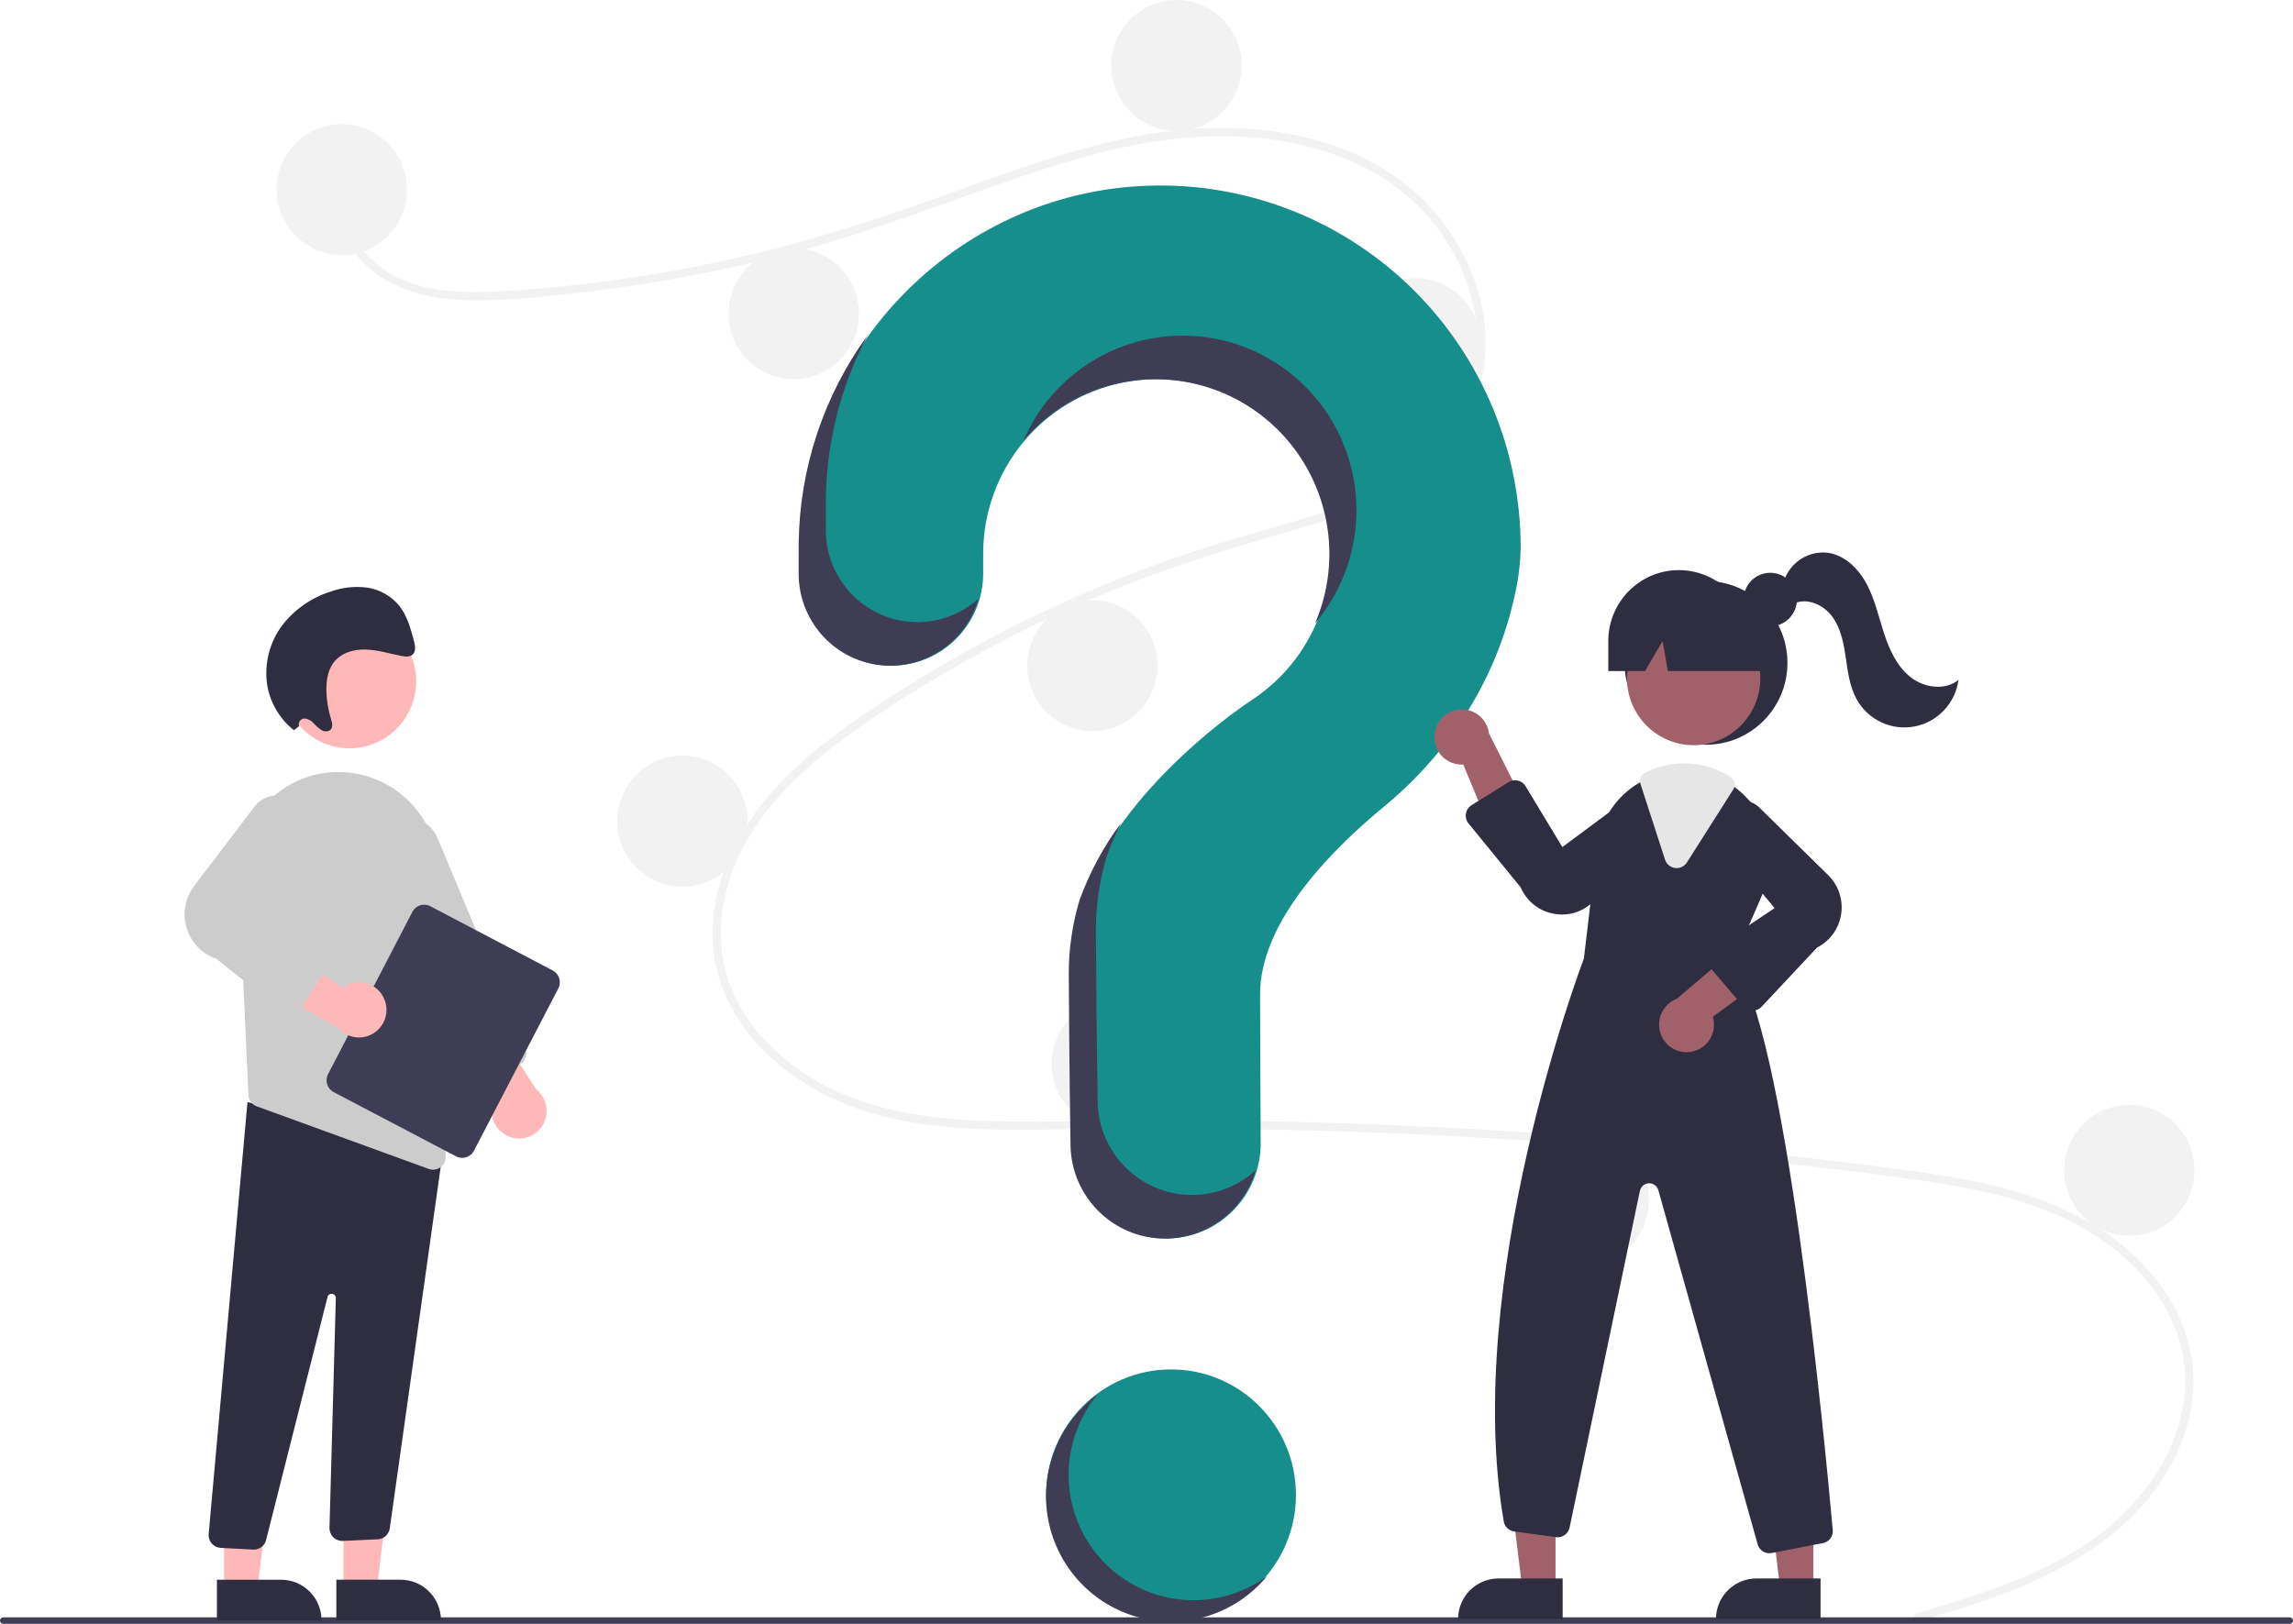 <?xml version="1.0" encoding="UTF-8"?><svg xmlns="http://www.w3.org/2000/svg" width="120" height="85" viewBox="0 0 120 85"><g fill="none"><ellipse cx="61.286" cy="78.251" fill="#168E8B" rx="6.535" ry="6.569"/><path fill="#F2F2F2" d="M100.327,84.451 C103.983,83.347 107.87,82.196 110.77,79.573 C113.36,77.228 115.11,73.648 114.036,70.132 C112.965,66.624 109.757,64.284 106.444,63.121 C104.565,62.461 102.6,62.094 100.635,61.807 C98.499,61.494 96.353,61.238 94.209,60.991 C85.526,59.993 76.811,59.383 68.062,59.162 C63.746,59.053 59.43,59.055 55.113,59.118 C51.257,59.175 47.196,59.173 43.62,57.526 C40.838,56.245 38.314,53.915 37.539,50.853 C36.644,47.318 38.294,43.718 40.661,41.158 C41.909,39.809 43.367,38.673 44.872,37.629 C46.504,36.496 48.192,35.443 49.918,34.46 C53.316,32.526 56.869,30.88 60.54,29.539 C62.351,28.877 64.188,28.306 66.042,27.779 C67.607,27.334 69.177,26.889 70.69,26.283 C73.614,25.112 76.395,23.127 77.139,19.874 C77.843,16.791 76.655,13.444 74.572,11.154 C72.162,8.504 68.529,7.342 65.045,7.154 C61.134,6.943 57.314,7.927 53.638,9.176 C49.717,10.507 45.881,12.039 41.878,13.117 C37.908,14.186 33.861,14.942 29.774,15.379 C27.773,15.593 25.712,15.834 23.7,15.671 C22.013,15.533 20.335,15.035 19.092,13.831 C18.026,12.8 17.391,11.382 17.61,9.886 C17.649,9.614 18.06,9.729 18.02,10 C17.755,11.821 18.987,13.499 20.504,14.359 C22.259,15.353 24.393,15.354 26.346,15.24 C30.581,14.983 34.788,14.372 38.921,13.413 C42.984,12.481 46.9,11.148 50.813,9.723 C54.529,8.371 58.328,7.051 62.298,6.758 C65.742,6.504 69.366,7.008 72.367,8.818 C75.004,10.408 76.943,13.06 77.561,16.103 C78.165,19.076 77.329,22.069 75.089,24.144 C72.771,26.293 69.591,27.212 66.628,28.058 C62.87,29.131 59.193,30.385 55.633,32.013 C52.025,33.659 48.565,35.615 45.291,37.858 C42.13,40.028 39.011,42.76 38.012,46.633 C37.546,48.436 37.632,50.35 38.411,52.054 C39.104,53.569 40.245,54.843 41.574,55.826 C44.745,58.171 48.742,58.653 52.572,58.701 C56.874,58.755 61.176,58.609 65.479,58.68 C74.25,58.824 83.002,59.361 91.736,60.289 C93.925,60.522 96.11,60.78 98.294,61.061 C100.257,61.315 102.227,61.567 104.158,62.017 C107.59,62.818 110.931,64.358 113.064,67.283 C114.011,68.551 114.598,70.054 114.762,71.631 C114.911,73.276 114.51,74.925 113.77,76.389 C112.132,79.629 109.063,81.69 105.804,83.044 C104.058,83.769 102.248,84.318 100.44,84.864 C100.177,84.943 100.065,84.53 100.327,84.451 L100.327,84.451 Z"/><ellipse cx="17.885" cy="9.924" fill="#F2F2F2" rx="3.41" ry="3.427"/><ellipse cx="41.539" cy="16.421" fill="#F2F2F2" rx="3.41" ry="3.427"/><ellipse cx="61.57" cy="3.427" fill="#F2F2F2" rx="3.41" ry="3.427"/><ellipse cx="74.072" cy="17.992" fill="#F2F2F2" rx="3.41" ry="3.427"/><ellipse cx="57.166" cy="34.842" fill="#F2F2F2" rx="3.41" ry="3.427"/><ellipse cx="35.714" cy="42.981" fill="#F2F2F2" rx="3.41" ry="3.427"/><ellipse cx="58.445" cy="55.69" fill="#F2F2F2" rx="3.41" ry="3.427"/><ellipse cx="82.88" cy="62.83" fill="#F2F2F2" rx="3.41" ry="3.427"/><ellipse cx="111.436" cy="61.259" fill="#F2F2F2" rx="3.41" ry="3.427"/><path fill="#168E8B" d="M60.586,9.71 C50.373,9.783 42.01,18.125 41.865,28.39 C41.864,28.485 41.863,29.152 41.863,30.023 C41.863,32.684 44.009,34.842 46.657,34.842 L46.657,34.842 C47.93,34.842 49.15,34.333 50.05,33.428 C50.95,32.522 51.454,31.295 51.453,30.016 C51.453,29.423 51.453,29.012 51.453,28.987 C51.452,24.605 54.546,20.839 58.827,20.011 C63.109,19.183 67.372,21.527 68.989,25.597 C70.606,29.667 69.12,34.317 65.449,36.681 L65.451,36.683 C65.451,36.683 58.627,41.098 56.547,47.155 L56.549,47.155 C56.183,48.396 55.998,49.683 55.999,50.978 C55.999,51.51 56.03,56.164 56.09,59.942 C56.134,62.654 58.334,64.829 61.032,64.829 L61.032,64.829 C62.349,64.829 63.611,64.301 64.539,63.362 C65.466,62.424 65.984,61.152 65.976,59.829 C65.955,56.37 65.943,52.341 65.943,52.049 C65.943,48.33 69.513,44.624 72.445,42.208 C75.821,39.425 78.251,35.633 79.227,31.355 C79.443,30.475 79.562,29.573 79.582,28.666 C79.582,23.615 77.576,18.773 74.01,15.214 C70.443,11.655 65.611,9.674 60.586,9.71 Z"/><path fill="#3F3D56" d="M119.831,85 L0.169,85 C0.075,85 0,84.924 0,84.83 C0,84.736 0.075,84.66 0.169,84.66 L119.831,84.66 C119.924,84.66 120,84.736 120,84.83 C120,84.924 119.924,85 119.831,85 L119.831,85 Z"/><ellipse cx="89.281" cy="34.698" fill="#2F2E41" rx="4.262" ry="4.284"/><polygon fill="#A0616A" points="81.406 83.125 79.664 83.125 78.835 76.372 81.406 76.372"/><path fill="#2F2E41" d="M78.42,82.624 L81.779,82.624 L81.779,84.75 L76.305,84.75 L76.305,84.75 C76.305,84.186 76.528,83.646 76.924,83.247 C77.321,82.848 77.859,82.624 78.42,82.624 Z"/><polygon fill="#A0616A" points="94.902 83.125 93.16 83.125 92.332 76.372 94.902 76.372"/><path fill="#2F2E41" d="M91.916,82.624 L95.275,82.624 L95.275,84.75 L89.801,84.75 L89.801,84.75 C89.801,84.186 90.024,83.646 90.421,83.247 C90.817,82.848 91.355,82.624 91.916,82.624 Z"/><ellipse cx="88.634" cy="35.5" fill="#A0616A" rx="3.489" ry="3.507"/><path fill="#2F2E41" d="M90.713,50.322 L92.275,46.716 C93.052,44.983 92.656,42.945 91.287,41.633 C91.15,41.496 91.004,41.369 90.851,41.251 C90.081,40.646 89.131,40.315 88.153,40.313 C87.496,40.316 86.846,40.461 86.25,40.739 C86.198,40.761 86.149,40.786 86.098,40.81 C86,40.857 85.903,40.909 85.809,40.961 C84.569,41.677 83.741,42.943 83.579,44.371 L82.89,50.174 C82.716,50.63 76.534,67.08 78.696,79.639 C78.743,79.914 78.963,80.126 79.239,80.163 L81.431,80.463 C81.763,80.508 82.074,80.288 82.142,79.959 L85.821,62.336 C85.868,62.111 86.062,61.947 86.291,61.939 C86.52,61.932 86.724,62.082 86.787,62.303 L91.983,80.835 C92.06,81.112 92.31,81.304 92.596,81.304 C92.637,81.304 92.679,81.3 92.719,81.292 L95.397,80.774 C95.72,80.713 95.944,80.416 95.913,80.087 C95.52,75.676 93.428,53.582 90.713,50.322 Z"/><path fill="#A0616A" d="M75.073 38.419C75.024 38.841 75.164 39.263 75.454 39.572 75.745 39.881 76.156 40.044 76.578 40.019L78.529 44.73 80.004 42.531 77.926 38.395C77.834 37.669 77.217 37.127 76.489 37.133 75.761 37.139 75.153 37.692 75.073 38.419L75.073 38.419ZM88.44 55.065C88.86 55.015 89.236 54.78 89.467 54.424 89.698 54.068 89.76 53.628 89.637 53.221L93.741 50.217 91.27 49.287 87.752 52.283C87.072 52.541 86.691 53.271 86.867 53.981 87.042 54.691 87.718 55.157 88.44 55.065L88.44 55.065Z"/><path fill="#2F2E41" d="M81.75 47.871C81.593 47.87 81.436 47.855 81.282 47.824 80.524 47.679 79.887 47.164 79.585 46.451L76.852 43.102C76.735 42.959 76.685 42.772 76.716 42.589 76.746 42.406 76.853 42.246 77.01 42.148L78.954 40.938C79.099 40.848 79.274 40.82 79.44 40.86 79.605 40.9 79.748 41.005 79.837 41.151L81.763 44.34 85.451 41.601C86.058 41.281 86.807 41.457 87.21 42.014 87.613 42.571 87.548 43.341 87.058 43.823L83.377 47.198C82.944 47.629 82.36 47.871 81.75 47.871ZM91.716 52.907C91.712 52.907 91.706 52.907 91.701 52.907 91.52 52.903 91.349 52.821 91.231 52.683L89.503 50.656C89.384 50.517 89.33 50.332 89.355 50.15 89.38 49.968 89.481 49.805 89.633 49.703L92.87 47.535 89.938 43.992C89.585 43.401 89.717 42.639 90.248 42.203 90.778 41.767 91.547 41.788 92.053 42.252L95.616 45.752C96.186 46.275 96.463 47.045 96.359 47.813 96.255 48.581 95.782 49.249 95.094 49.599L92.182 52.705C92.061 52.834 91.893 52.907 91.716 52.907L91.716 52.907Z"/><path fill="#E6E6E6" d="M87.746,45.439 C87.719,45.439 87.691,45.437 87.663,45.434 C87.418,45.404 87.212,45.233 87.136,44.996 L85.838,40.993 C85.77,40.784 85.867,40.557 86.064,40.461 L86.106,40.441 C86.144,40.423 86.182,40.405 86.221,40.388 C86.826,40.105 87.486,39.958 88.153,39.956 C89.02,39.958 89.867,40.214 90.591,40.692 C90.793,40.828 90.85,41.1 90.719,41.306 L88.283,45.142 C88.167,45.327 87.964,45.44 87.746,45.439 Z"/><ellipse cx="92.642" cy="31.384" fill="#2F2E41" rx="1.395" ry="1.402"/><path fill="#2F2E41" d="M87.861 29.843 87.861 29.843C85.821 29.843 84.167 31.506 84.167 33.556L84.167 35.127 86.089 35.127 87.008 33.556 87.284 35.127 93.117 35.127 91.554 33.556C91.554 31.506 89.901 29.843 87.861 29.843L87.861 29.843ZM93.358 30.424C93.677 29.423 94.664 28.797 95.7 28.94 96.588 29.089 97.291 29.807 97.71 30.609 98.129 31.411 98.322 32.309 98.603 33.169 98.885 34.029 99.284 34.895 99.995 35.451 100.705 36.008 101.796 36.16 102.494 35.587 102.33 36.811 101.406 37.793 100.199 38.026 98.992 38.258 97.772 37.689 97.169 36.612 96.801 35.953 96.706 35.182 96.597 34.434 96.488 33.687 96.346 32.914 95.906 32.301 95.466 31.688 94.643 31.288 93.945 31.567L93.358 30.424Z"/><path fill="#3F3D56" d="M48.011 32.563 48.011 32.563C45.363 32.562 43.217 30.405 43.217 27.744 43.217 26.872 43.217 26.206 43.218 26.111 43.259 23.126 44.007 20.193 45.4 17.556 43.111 20.707 41.852 24.495 41.798 28.396 41.797 28.491 41.796 29.157 41.796 30.029 41.796 32.69 43.942 34.847 46.59 34.847L46.59 34.847C48.737 34.846 50.622 33.412 51.205 31.336 50.328 32.127 49.19 32.564 48.011 32.563ZM60.911 19.864C63.895 20.007 66.618 21.614 68.197 24.163 69.775 26.712 70.008 29.878 68.818 32.632 71.133 29.899 71.642 26.058 70.12 22.812 68.598 19.565 65.327 17.515 61.757 17.57 58.187 17.625 54.979 19.775 53.557 23.067 55.381 20.91 58.098 19.727 60.911 19.864L60.911 19.864ZM62.386 62.549 62.386 62.549C59.687 62.55 57.487 60.375 57.444 57.663 57.383 53.885 57.352 49.23 57.352 48.698 57.351 47.404 57.537 46.117 57.903 44.876L57.901 44.876C58.117 44.253 58.378 43.647 58.681 43.062 57.749 44.311 57.007 45.692 56.48 47.16L56.482 47.161C56.116 48.402 55.931 49.689 55.932 50.983 55.932 51.515 55.963 56.17 56.023 59.947 56.067 62.659 58.267 64.835 60.965 64.834L60.965 64.834C63.162 64.834 65.095 63.377 65.711 61.257 64.802 62.09 63.616 62.551 62.386 62.549L62.386 62.549Z"/><polygon fill="#FFB8B8" points="17.977 83.19 19.718 83.19 20.547 76.437 17.976 76.437"/><path fill="#2F2E41" d="M17.604,82.69 L23.078,82.69 L23.078,84.815 L19.719,84.815 C18.55,84.815 17.604,83.864 17.604,82.69 L17.604,82.69 L17.604,82.69 Z" transform="rotate(179.997 20.34 83.752)"/><polygon fill="#FFB8B8" points="11.726 83.19 13.467 83.19 14.296 76.437 11.725 76.437"/><path fill="#2F2E41" d="M11.353,82.69 L16.827,82.69 L16.827,84.815 L13.468,84.815 C12.3,84.815 11.353,83.864 11.353,82.69 L11.353,82.69 L11.353,82.69 Z" transform="rotate(179.997 14.09 83.753)"/><path fill="#2F2E41" d="M13.248,81.113 L11.547,81.023 C11.369,81.014 11.203,80.934 11.085,80.8 C10.967,80.667 10.908,80.492 10.919,80.314 L12.952,57.686 L22.316,60.226 L23.218,59.978 L20.397,80.01 C20.347,80.32 20.09,80.555 19.778,80.573 L17.944,80.659 C17.758,80.67 17.577,80.601 17.444,80.471 C17.311,80.341 17.238,80.161 17.243,79.974 L17.576,67.952 C17.579,67.836 17.494,67.738 17.38,67.724 C17.266,67.711 17.161,67.787 17.138,67.9 L13.933,80.582 C13.871,80.892 13.599,81.115 13.284,81.114 C13.272,81.114 13.26,81.114 13.248,81.113 Z"/><ellipse cx="18.29" cy="35.664" fill="#FFB8B8" rx="3.489" ry="3.507"/><path fill="#CCC" d="M12.48,45.968 L12.864,54.288 L13.002,57.315 C13.014,57.585 13.186,57.821 13.439,57.912 L22.437,61.188 C22.51,61.215 22.587,61.228 22.664,61.228 C22.843,61.229 23.015,61.156 23.14,61.027 C23.265,60.898 23.332,60.724 23.327,60.544 L22.958,45.584 C22.908,43.052 21.074,40.913 18.59,40.489 C18.503,40.476 18.415,40.463 18.326,40.451 C16.815,40.262 15.298,40.756 14.183,41.799 C13.028,42.866 12.405,44.393 12.48,45.968 L12.48,45.968 Z"/><path fill="#FFB8B8" d="M26.735,59.528 C26.304,59.393 25.961,59.061 25.811,58.633 C25.661,58.205 25.721,57.73 25.973,57.353 L22.921,53.275 L25.554,53.111 L28.048,57.009 C28.599,57.437 28.765,58.201 28.442,58.821 C28.119,59.442 27.399,59.739 26.735,59.528 L26.735,59.528 Z"/><path fill="#CCC" d="M24.59,56.615 C24.427,56.549 24.297,56.419 24.229,56.256 L19.632,45.247 C19.387,44.661 19.471,43.987 19.854,43.481 C20.237,42.974 20.86,42.711 21.487,42.791 C22.115,42.872 22.653,43.283 22.897,43.869 L27.494,54.878 C27.636,55.218 27.477,55.609 27.139,55.752 L25.098,56.613 C24.936,56.682 24.753,56.683 24.59,56.615 L24.59,56.615 Z"/><path fill="#3F3D56" d="M17.168,56.227 L21.583,47.729 C21.76,47.389 22.178,47.257 22.517,47.435 L28.926,50.799 C29.264,50.977 29.396,51.397 29.219,51.738 L24.804,60.235 C24.626,60.576 24.209,60.707 23.87,60.53 L17.461,57.166 C17.122,56.988 16.991,56.568 17.168,56.227 L17.168,56.227 Z"/><path fill="#FFB8B8" d="M20.129,52.345 C19.97,51.92 19.62,51.595 19.186,51.47 C18.751,51.344 18.284,51.433 17.924,51.708 L13.694,48.887 L13.687,51.539 L17.705,53.811 C18.163,54.338 18.931,54.46 19.528,54.099 C20.125,53.738 20.378,52.998 20.129,52.345 L20.129,52.345 Z"/><path fill="#CCC" d="M14.78,52.941 L11.322,50.188 C10.563,49.932 9.978,49.317 9.756,48.544 C9.534,47.77 9.704,46.937 10.211,46.313 L13.35,42.178 C13.801,41.624 14.588,41.487 15.199,41.855 C15.809,42.224 16.058,42.986 15.784,43.647 L13.3,47.731 L16.95,49.471 C17.122,49.553 17.251,49.705 17.303,49.888 C17.356,50.071 17.329,50.269 17.227,50.43 L15.754,52.774 C15.653,52.934 15.489,53.044 15.304,53.076 C15.3,53.076 15.296,53.077 15.293,53.077 C15.11,53.105 14.925,53.056 14.78,52.941 Z"/><path fill="#2F2E41" d="M15.653,38.013 C15.623,37.923 15.635,37.825 15.687,37.746 C15.738,37.668 15.823,37.617 15.917,37.61 C16.108,37.621 16.286,37.709 16.41,37.855 C16.537,38.001 16.684,38.128 16.847,38.232 C17.016,38.317 17.244,38.305 17.341,38.142 C17.431,37.989 17.369,37.784 17.314,37.606 C17.175,37.153 17.097,36.684 17.083,36.211 C17.067,35.682 17.141,35.131 17.432,34.719 C17.808,34.187 18.48,33.985 19.115,34 C19.751,34.014 20.376,34.212 21.006,34.336 C21.223,34.379 21.479,34.401 21.624,34.232 C21.778,34.052 21.722,33.76 21.656,33.517 C21.485,32.887 21.304,32.234 20.908,31.725 C20.479,31.196 19.867,30.849 19.194,30.755 C18.549,30.675 17.893,30.75 17.282,30.974 C16.286,31.289 15.409,31.903 14.77,32.733 C14.11,33.615 13.825,34.724 13.977,35.817 C14.126,36.769 14.628,37.629 15.382,38.224 L15.653,38.013 Z"/><path fill="#3F3D56" d="M59.846,83.218 C57.964,82.394 56.577,80.729 56.1,78.722 C55.623,76.715 56.113,74.599 57.421,73.01 C55.378,74.509 54.38,77.059 54.858,79.555 C55.336,82.052 57.204,84.047 59.655,84.677 C62.106,85.308 64.698,84.459 66.31,82.5 C64.436,83.877 61.975,84.15 59.846,83.218 L59.846,83.218 Z"/></g></svg>